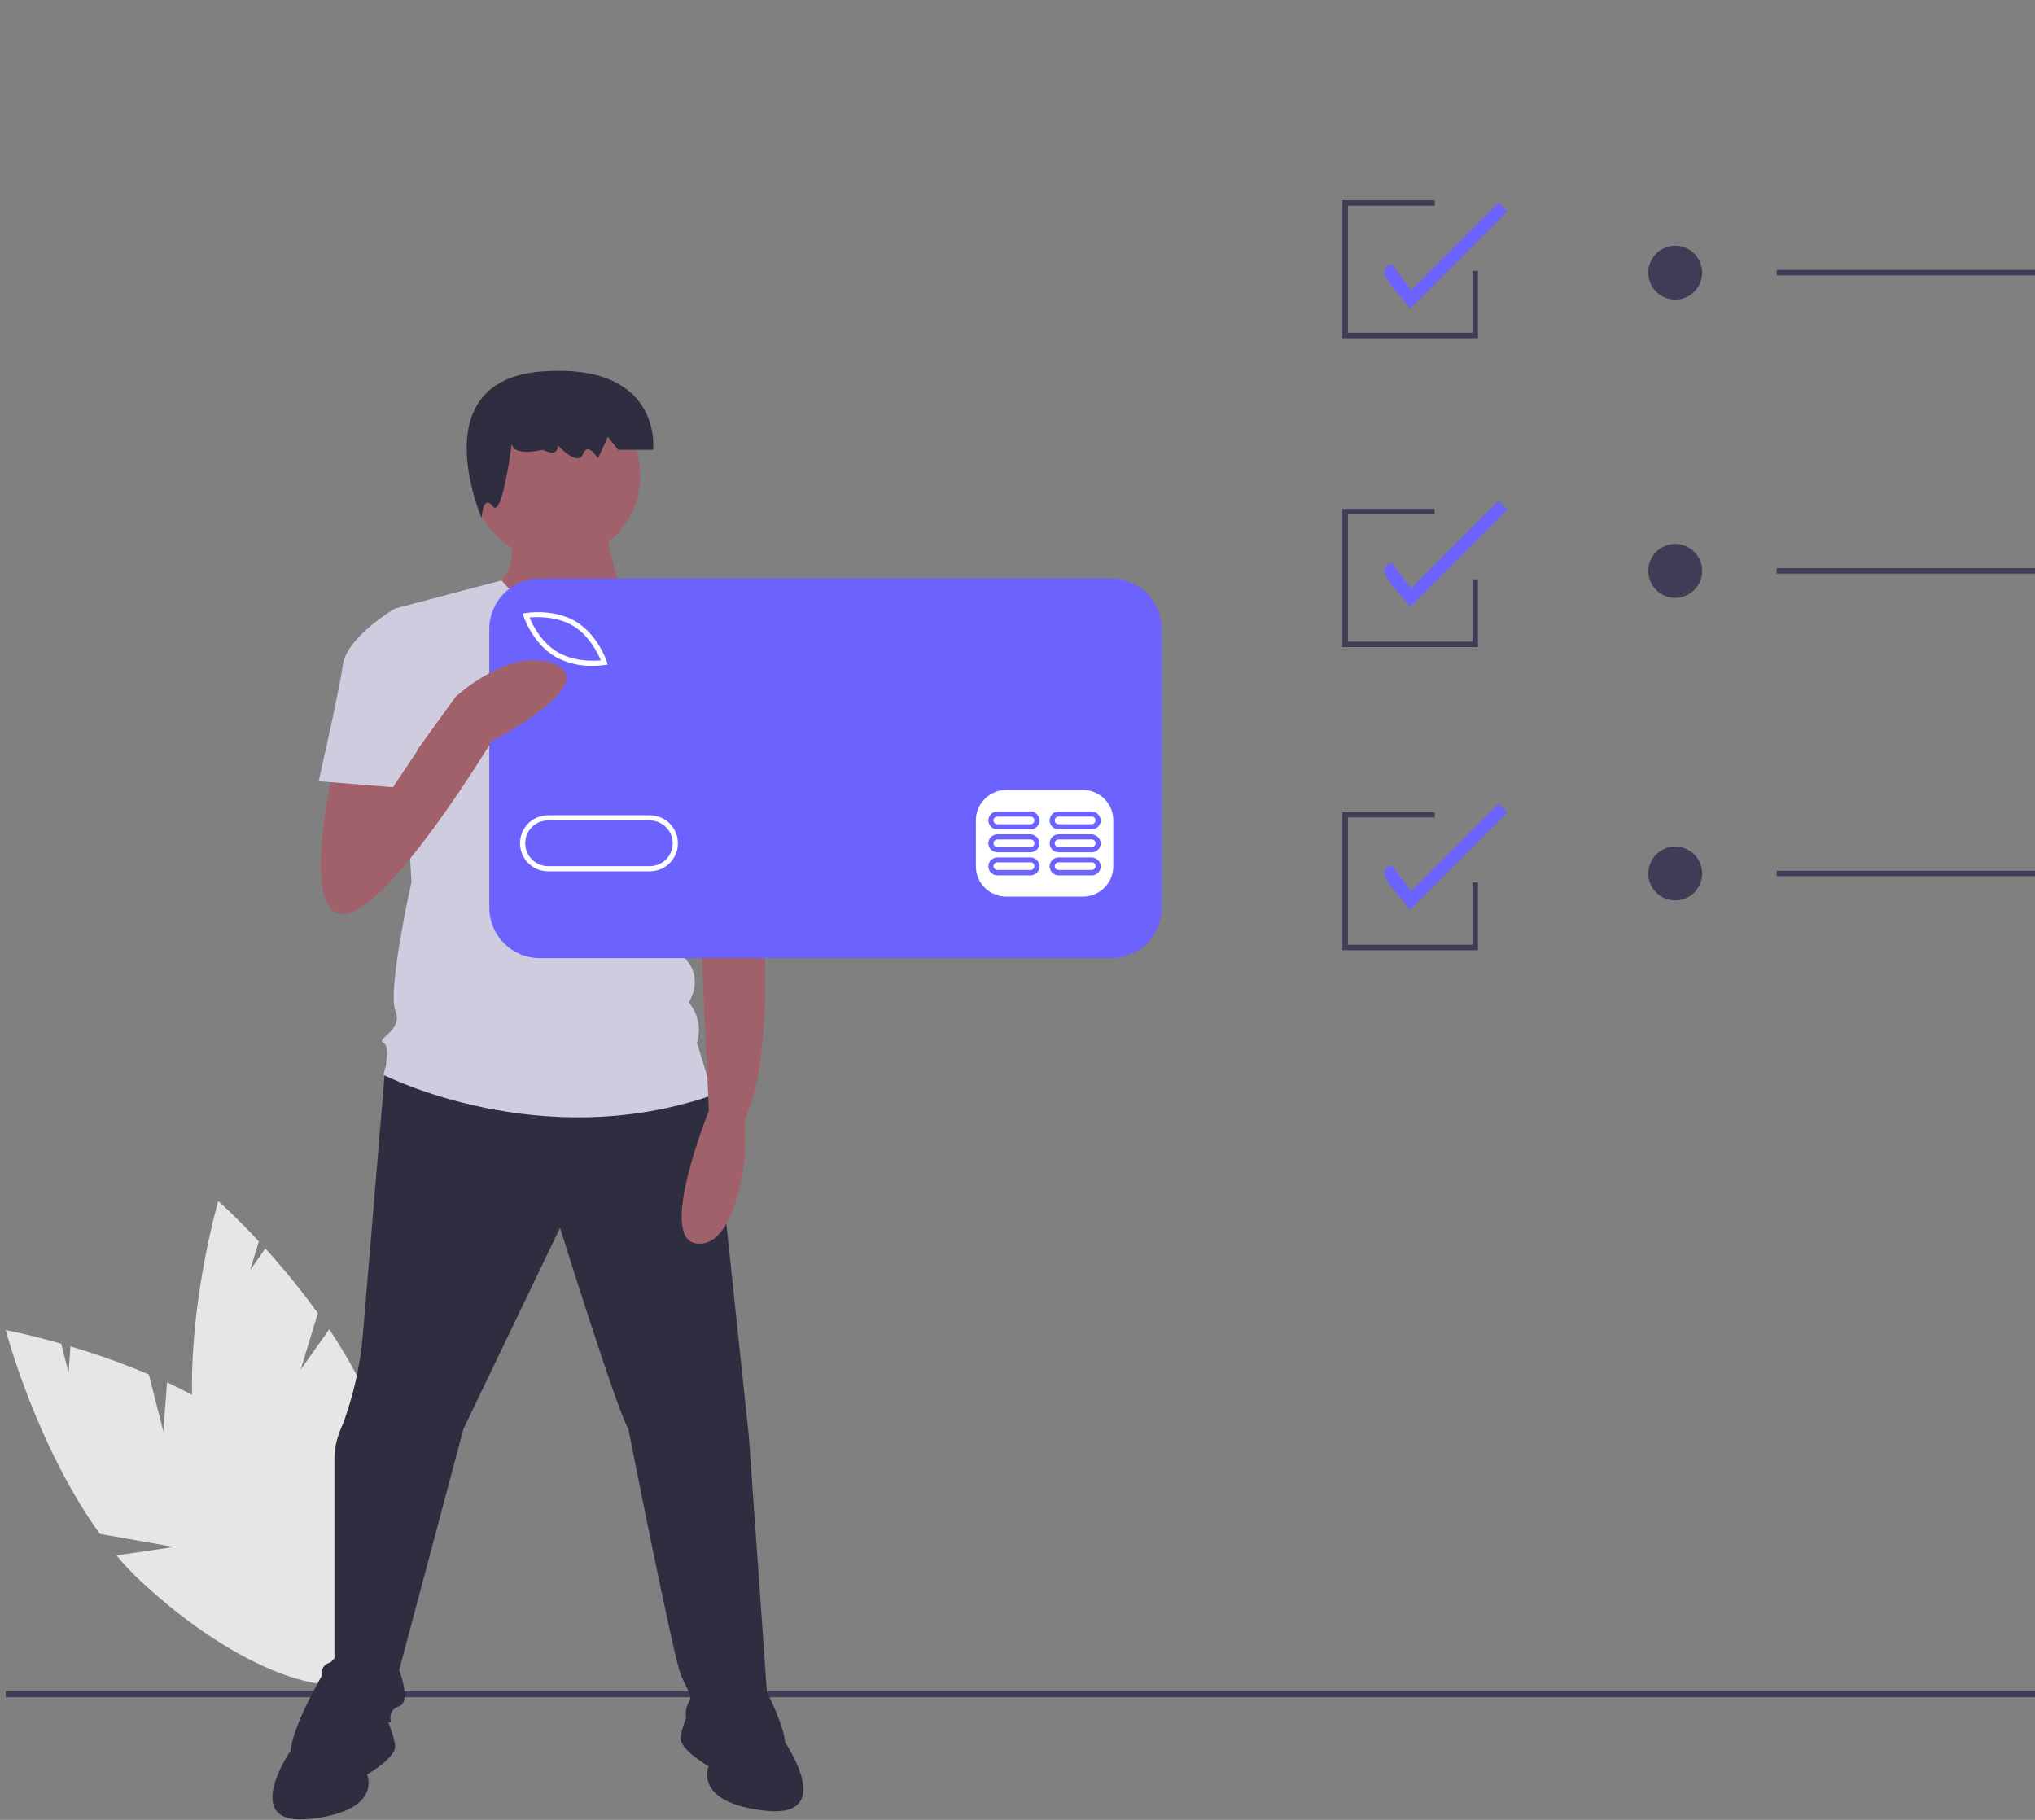 <?xml version="1.0" encoding="utf-8"?>
<!-- Generator: Adobe Illustrator 24.1.0, SVG Export Plug-In . SVG Version: 6.00 Build 0)  -->
<svg version="1.1" id="a139742c-031f-4297-9910-0b661ecf4262"
	 xmlns="http://www.w3.org/2000/svg" xmlns:xlink="http://www.w3.org/1999/xlink" x="0px" y="0px" viewBox="0 0 747.8 668.8"
	 style="enable-background:new 0 0 747.8 668.8;" xml:space="preserve">
<rect x="0" y="0" width="747.8" height="668.8" fill="#808080" stroke="none"/>
<style type="text/css">
	.st0{fill:#E6E6E6;}
	.st1{fill:#3F3D56;}
	.st2{fill:#2F2E41;}
	.st3{fill:#A0616A;}
	.st4{fill:#CFCCE0;}
	.st5{fill:#FFFFFF;}
	.st6{fill:#6C63FF;}
</style>
<path class="st0" d="M60,526l-5.3-20.9c-9.4-4-19-7.4-28.8-10.3l-0.7,9.7l-2.7-10.7c-12.2-3.5-20.4-5-20.4-5s11.2,42.5,34.6,74.9
	l27.3,4.8l-21.2,3.1c2.9,3.5,6.1,6.9,9.5,10c34.1,31.6,72,46.1,84.8,32.4c12.7-13.7-4.5-50.5-38.6-82.1
	c-10.6-9.8-23.8-17.7-37.1-23.9L60,526z"/>
<path class="st0" d="M110.5,503.3l6.3-20.7c-6-8.3-12.4-16.2-19.3-23.8l-5.6,8l3.2-10.6c-8.6-9.3-14.9-14.8-14.9-14.8
	s-12.4,42.1-9.1,82l20.9,18.2l-19.7-8.3c0.7,4.6,1.7,9.1,2.9,13.5c12.8,44.7,37.8,76.7,55.8,71.6s22.2-45.6,9.4-90.3
	c-4-13.9-11.3-27.4-19.4-39.6L110.5,503.3z"/>
<rect x="2.1" y="621.5" class="st1" width="883.5" height="2.2"/>
<path class="st2" d="M141.7,390.6c0,0-6.9,82.7-8.4,100.5c-1,11.1-3.5,22-7.4,32.5c0,0-3,5.9-3,11.8v75.3c0,0-5.9,0-4.4,5.9
	c1.5,5.9,3,16.3,3,16.3h22.2c0,0-1.5-4.4,3-5.9s0-13.3,0-13.3l23.6-88.6l35.5-73.9c0,0,20.7,66.5,25.1,73.9c0,0,16.3,82.7,19.2,90.1
	c3,7.4,4.4,7.4,3,10.3c-1.5,3-1.5,5.9,0,7.4c1.5,1.5,29.5,0,29.5,0L275.2,528l-13.3-125.6l-68-20.7L141.7,390.6z"/>
<path class="st2" d="M137.8,621.1c0,0-7.4-26.6-19.2-5.9c-11.8,20.7-11.8,28.1-11.8,28.1s-19.2,28.1,7.4,25.1
	c26.6-3,20.7-16.3,20.7-16.3s10.3-5.9,10.3-10.3C145.2,637.3,137.8,621.1,137.8,621.1z"/>
<path class="st2" d="M257.5,618.1c0,0,7.4-26.6,19.2-5.9c11.8,20.7,11.8,28.1,11.8,28.1s19.2,28.1-7.4,25.1
	c-26.6-3-20.7-16.3-20.7-16.3s-10.3-5.9-10.3-10.3C250.1,634.4,257.5,618.1,257.5,618.1z"/>
<path class="st3" d="M188,191.2c0,0,3,19.2-5.9,23.6c-8.9,4.4,19.2,20.7,26.6,20.7s20.7-14.8,20.7-14.8s-7.4-22.2-5.9-26.6
	L188,191.2z"/>
<circle class="st3" cx="204.3" cy="174.9" r="31"/>
<path class="st4" d="M264.9,238.4l-36.9-22.4c0,0-21,23.9-43.7-2.7l-39,10.3l5.9,100.5c0,0-8.9,39.9-5.9,47.3
	c3,7.4-7.4,10.3-4.4,11.8c3,1.5,0,11.8,0,11.8s57.6,29.5,121.1,7.4l-5.9-19.2c1.6-5.1,0.5-10.7-3-14.8c0,0,5.9-8.9-1.5-16.3
	c0,0,3-13.3-4.4-19.2l-1.5-20.7l4.4-10.3L264.9,238.4z"/>
<path class="st2" d="M188.4,160.5c0,0-3.7,8,11.1,4.8c0,0,5.5,3.2,5.5-1.6c0,0,7.4,8,9.2,3.2c1.8-4.8,5.5,1.6,5.5,1.6l3.7-8l3.7,4.8
	h12.9c0,0,3.7-32-40.7-28.8S177,190.4,177,190.4s0.4-9.1,4.1-4.3S188.4,160.5,188.4,160.5z"/>
<path class="st3" d="M278.2,297.5l1.5,31c0,0,5.9,57.6-5.9,82.7v13.3c0,0-3,34-17.7,32.5c-14.8-1.5,4.4-48.8,4.4-48.8l-3-65l-3-36.9
	L278.2,297.5z"/>
<path class="st4" d="M248.6,239.9l14.7-2.4c10.6,10.2,17.8,23.4,20.7,37.8c4.4,23.6,5.9,28.1,5.9,28.1l-35.5,8.9l-19.2-36.9
	L248.6,239.9z"/>
<rect x="185.2" y="223.1" class="st5" width="233.1" height="115.8"/>
<path class="st6" d="M210.6,230c-6-3.6-13.2-3.3-16-3.1c1,2.6,4.2,9.1,10.2,12.7c6,3.6,13.2,3.3,16,3.1
	C219.7,240.1,216.6,233.6,210.6,230z"/>
<path class="st6" d="M238.8,301.5h-37.4c-4.7,0-8.4,3.8-8.4,8.4s3.8,8.4,8.4,8.4l0,0h37.4c4.7,0,8.4-3.8,8.4-8.4
	S243.4,301.5,238.8,301.5z"/>
<path class="st6" d="M408.3,212.6H198.4c-10.3,0-18.6,8.3-18.6,18.6v0v102.3c0,10.3,8.3,18.6,18.6,18.6h0h209.9
	c10.3,0,18.6-8.3,18.6-18.6V231.2C426.9,220.9,418.5,212.6,408.3,212.6C408.3,212.6,408.3,212.6,408.3,212.6z M193.2,225.3
	c0.4-0.1,10.2-1.7,18.4,3.1c8.1,4.9,11.3,14.4,11.4,14.8l0.3,1l-1.1,0.2c-1.5,0.2-3,0.3-4.6,0.3c-4.8,0.1-9.6-1.1-13.8-3.5
	c-8.1-4.9-11.3-14.4-11.4-14.8l-0.3-1L193.2,225.3z M238.8,320.2h-37.4c-5.7,0-10.3-4.6-10.3-10.3c0-5.7,4.6-10.3,10.3-10.3h37.4
	c5.7,0,10.3,4.6,10.3,10.3C249.1,315.6,244.5,320.2,238.8,320.2C238.8,320.2,238.8,320.2,238.8,320.2z M409.1,318.3
	c0,6.2-5,11.2-11.2,11.2h-28.1c-6.2,0-11.2-5-11.2-11.2v-16.8c0-6.2,5-11.2,11.2-11.2h28.1c6.2,0,11.2,5,11.2,11.2V318.3z"/>
<path class="st6" d="M378.7,315.1h-12.2c-1.8,0-3.3,1.5-3.3,3.3c0,1.8,1.5,3.3,3.3,3.3h12.2c1.8,0,3.3-1.5,3.3-3.3
	C381.9,316.5,380.5,315.1,378.7,315.1z M378.7,319.7h-12.2c-0.8,0-1.4-0.6-1.4-1.4c0-0.8,0.6-1.4,1.4-1.4c0,0,0,0,0,0h12.2
	c0.8,0,1.4,0.6,1.4,1.4C380.1,319.1,379.4,319.7,378.7,319.7z"/>
<path class="st6" d="M401.1,315.1H389c-1.8,0-3.3,1.5-3.3,3.3c0,1.8,1.5,3.3,3.3,3.3h12.2c1.8,0,3.3-1.5,3.3-3.3
	C404.4,316.5,402.9,315.1,401.1,315.1z M401.1,319.7H389c-0.8,0-1.4-0.6-1.4-1.4c0-0.8,0.6-1.4,1.4-1.4c0,0,0,0,0,0h12.2
	c0.8,0,1.4,0.6,1.4,1.4C402.5,319.1,401.9,319.7,401.1,319.7z"/>
<path class="st6" d="M378.7,306.6h-12.2c-1.8,0-3.3,1.5-3.3,3.3c0,1.8,1.5,3.3,3.3,3.3h12.2c1.8,0,3.3-1.5,3.3-3.3
	C381.9,308.1,380.5,306.7,378.7,306.6z M378.7,311.3h-12.2c-0.8,0-1.4-0.6-1.4-1.4s0.6-1.4,1.4-1.4c0,0,0,0,0,0h12.2
	c0.8,0,1.4,0.6,1.4,1.4C380.1,310.7,379.5,311.3,378.7,311.3C378.7,311.3,378.7,311.3,378.7,311.3z"/>
<path class="st6" d="M401.1,306.6H389c-1.8,0-3.3,1.5-3.3,3.3c0,1.8,1.5,3.3,3.3,3.3h12.2c1.8,0,3.3-1.5,3.3-3.3
	C404.4,308.1,402.9,306.7,401.1,306.6z M401.1,311.3H389c-0.8,0-1.4-0.6-1.4-1.4c0-0.8,0.6-1.4,1.4-1.4c0,0,0,0,0,0h12.2
	c0.8,0,1.4,0.6,1.4,1.4C402.5,310.7,401.9,311.3,401.1,311.3C401.1,311.3,401.1,311.3,401.1,311.3z"/>
<path class="st6" d="M378.7,298.2h-12.2c-1.8,0-3.3,1.5-3.3,3.3c0,1.8,1.5,3.3,3.3,3.3h12.2c1.8,0,3.3-1.5,3.3-3.3
	C381.9,299.7,380.5,298.2,378.7,298.2z M378.7,302.9h-12.2c-0.8,0-1.4-0.6-1.4-1.4c0-0.8,0.6-1.4,1.4-1.4c0,0,0,0,0,0h12.2
	c0.8,0,1.4,0.6,1.4,1.4C380.1,302.3,379.4,302.9,378.7,302.9z"/>
<path class="st6" d="M401.1,298.2H389c-1.8,0-3.3,1.5-3.3,3.3c0,1.8,1.5,3.3,3.3,3.3h12.2c1.8,0,3.3-1.5,3.3-3.3
	C404.4,299.7,402.9,298.2,401.1,298.2z M401.1,302.9H389c-0.8,0-1.4-0.6-1.4-1.4c0-0.8,0.6-1.4,1.4-1.4c0,0,0,0,0,0h12.2
	c0.8,0,1.4,0.6,1.4,1.4C402.5,302.3,401.9,302.9,401.1,302.9z"/>
<path class="st3" d="M123,279.8c0,0-13.3,56.1,3,56.1s54.7-63.5,54.7-63.5s39.9-20.7,23.6-28.1c-16.3-7.4-36.9,11.8-36.9,11.8
	l-23.9,33.1l-1.2-16.9L123,279.8z"/>
<path class="st4" d="M154.1,232.5l-8.9-8.9c0,0-17.7,10.3-19.2,20.7s-8.9,42.8-8.9,42.8l27.3,2.2l8.9-13.3L154.1,232.5z"/>
<path class="st6" d="M518,113.5c-1.1-3.3-15.1-14.5-6.5-16.3l7,9.4l32.2-32.2l3.2,3.2L518,113.5z"/>
<path class="st6" d="M518,223.2c-1.1-3.3-15.1-14.5-6.5-16.3l7,9.4l32.2-32.2l3.2,3.2L518,223.2z"/>
<path class="st6" d="M518,334.4c-1.1-3.3-15.1-14.5-6.5-16.3l7,9.4l32.2-32.2l3.2,3.2L518,334.4z"/>
<circle class="st1" cx="615.6" cy="100.2" r="9.9"/>
<rect x="652.9" y="99.2" class="st1" width="160.2" height="2"/>
<circle class="st1" cx="615.6" cy="209.8" r="9.9"/>
<rect x="652.9" y="208.8" class="st1" width="160.2" height="2"/>
<circle class="st1" cx="615.6" cy="321" r="9.9"/>
<rect x="652.9" y="320" class="st1" width="160.2" height="2"/>
<polygon class="st1" points="543.1,349.2 493.3,349.2 493.3,298.5 527.2,298.5 527.2,300.4 495.3,300.4 495.3,347.2 541.1,347.2 
	541.1,324.3 543.1,324.3 "/>
<polygon class="st1" points="543.1,237.8 493.3,237.8 493.3,187 527.2,187 527.2,189 495.3,189 495.3,235.8 541.1,235.8 
	541.1,212.9 543.1,212.9 "/>
<polygon class="st1" points="543.1,124.3 493.3,124.3 493.3,73.6 527.2,73.6 527.2,75.6 495.3,75.6 495.3,122.3 541.1,122.3 
	541.1,99.5 543.1,99.5 "/>
</svg>
